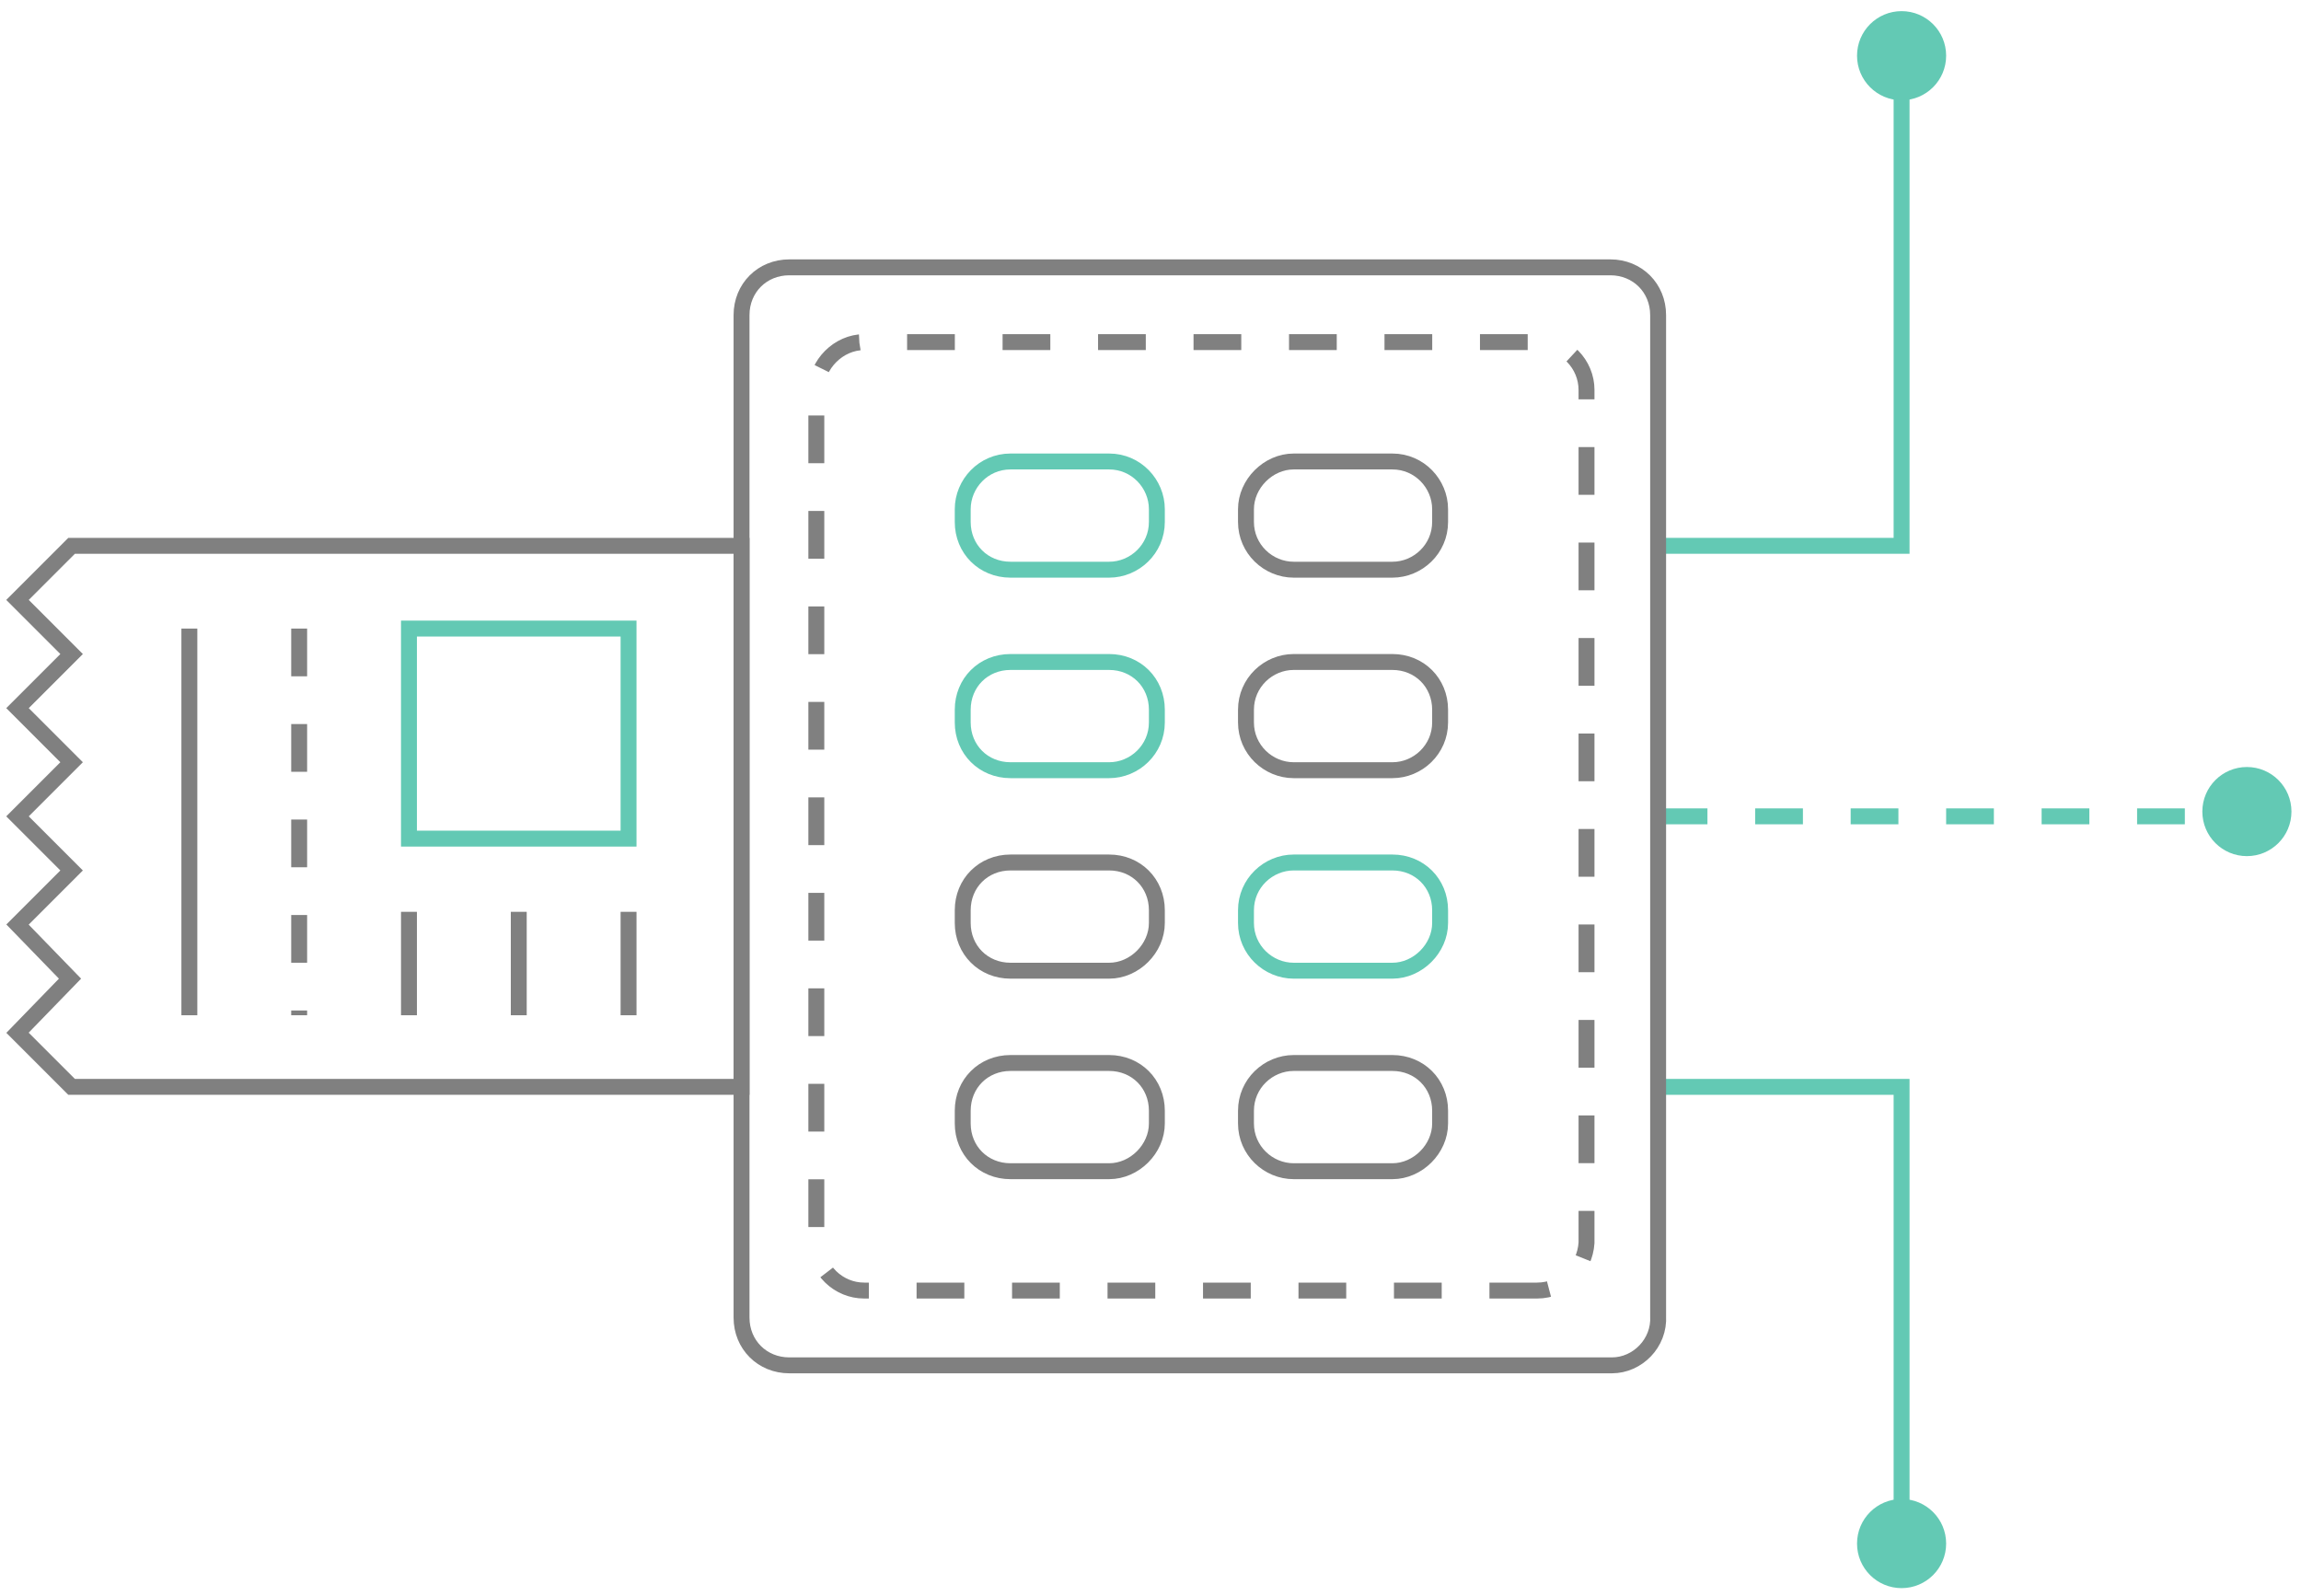 <?xml version="1.0" encoding="UTF-8"?> <svg xmlns="http://www.w3.org/2000/svg" xmlns:xlink="http://www.w3.org/1999/xlink" version="1.1" id="Layer_1" x="0px" y="0px" viewBox="0 0 144.6 100.3" style="enable-background:new 0 0 144.6 100.3;" xml:space="preserve"> <style type="text/css"> .st0{fill:#63C9B4;} .st1{fill:none;stroke:#808080;stroke-miterlimit:10;} .st2{fill:none;stroke:#808080;stroke-miterlimit:10;stroke-dasharray:3;} .st3{fill:none;stroke:#63C9B4;stroke-miterlimit:10;} .st4{fill:none;stroke:#63C9B4;stroke-miterlimit:10;stroke-dasharray:3;} </style> <circle class="st0" cx="119.5" cy="3.5" r="2.8"></circle> <circle class="st0" cx="141.2" cy="51" r="2.8"></circle> <circle class="st0" cx="119.5" cy="97" r="2.8"></circle> <polygon class="st1" points="46.6,34.3 46.6,68.3 4.5,68.3 1.1,64.9 4.4,61.5 1.1,58.1 4.5,54.7 1.1,51.3 4.5,47.9 4.5,47.9 1.1,44.5 4.5,41.1 4.5,41.1 1.1,37.7 4.5,34.3 "></polygon> <line class="st1" x1="11.9" y1="39.5" x2="11.9" y2="63.8"></line> <line class="st2" x1="18.8" y1="39.5" x2="18.8" y2="63.8"></line> <line class="st1" x1="25.7" y1="57.3" x2="25.7" y2="63.8"></line> <line class="st1" x1="32.6" y1="57.3" x2="32.6" y2="63.8"></line> <line class="st1" x1="39.5" y1="57.3" x2="39.5" y2="63.8"></line> <rect x="25.7" y="39.5" class="st3" width="13.8" height="13.2"></rect> <polyline class="st3" points="104.3,34.3 119.5,34.3 119.5,3.5 "></polyline> <line class="st4" x1="104.3" y1="51.3" x2="142.4" y2="51.3"></line> <polyline class="st3" points="104.3,68.3 119.5,68.3 119.5,97 "></polyline> <path class="st2" d="M96.6,81.1H54.3c-1.6,0-3-1.3-3-3V24.5c0-1.6,1.4-3,3-3h42.4c1.7,0,3,1.4,3,3v53.6 C99.6,79.7,98.3,81.1,96.6,81.1z"></path> <path class="st1" d="M101.3,85.8H49.6c-1.7,0-3-1.3-3-3V19.8c0-1.7,1.3-3,3-3h51.6c1.7,0,3,1.3,3,3v62.9 C104.3,84.4,102.9,85.8,101.3,85.8z"></path> <path class="st3" d="M69.7,35.8h-6.2c-1.7,0-3-1.3-3-3V32c0-1.6,1.3-3,3-3h6.2c1.7,0,3,1.4,3,3v0.8C72.7,34.5,71.3,35.8,69.7,35.8z"></path> <path class="st3" d="M69.7,48.4h-6.2c-1.7,0-3-1.3-3-3v-0.8c0-1.7,1.3-3,3-3h6.2c1.7,0,3,1.3,3,3v0.8C72.7,47.1,71.3,48.4,69.7,48.4 z"></path> <path class="st1" d="M69.7,61h-6.2c-1.7,0-3-1.3-3-3v-0.8c0-1.7,1.3-3,3-3h6.2c1.7,0,3,1.3,3,3V58C72.7,59.6,71.3,61,69.7,61z"></path> <path class="st1" d="M69.7,73.6h-6.2c-1.7,0-3-1.3-3-3v-0.8c0-1.7,1.3-3,3-3h6.2c1.7,0,3,1.3,3,3v0.8C72.7,72.2,71.3,73.6,69.7,73.6 z"></path> <path class="st1" d="M87.5,35.8h-6.2c-1.6,0-3-1.3-3-3V32c0-1.6,1.4-3,3-3h6.2c1.7,0,3,1.4,3,3v0.8C90.5,34.5,89.1,35.8,87.5,35.8z"></path> <path class="st1" d="M87.5,48.4h-6.2c-1.6,0-3-1.3-3-3v-0.8c0-1.7,1.4-3,3-3h6.2c1.7,0,3,1.3,3,3v0.8C90.5,47.1,89.1,48.4,87.5,48.4 z"></path> <path class="st3" d="M87.5,61h-6.2c-1.6,0-3-1.3-3-3v-0.8c0-1.7,1.4-3,3-3h6.2c1.7,0,3,1.3,3,3V58C90.5,59.6,89.1,61,87.5,61z"></path> <path class="st1" d="M87.5,73.6h-6.2c-1.6,0-3-1.3-3-3v-0.8c0-1.7,1.4-3,3-3h6.2c1.7,0,3,1.3,3,3v0.8C90.5,72.2,89.1,73.6,87.5,73.6 z"></path> </svg> 